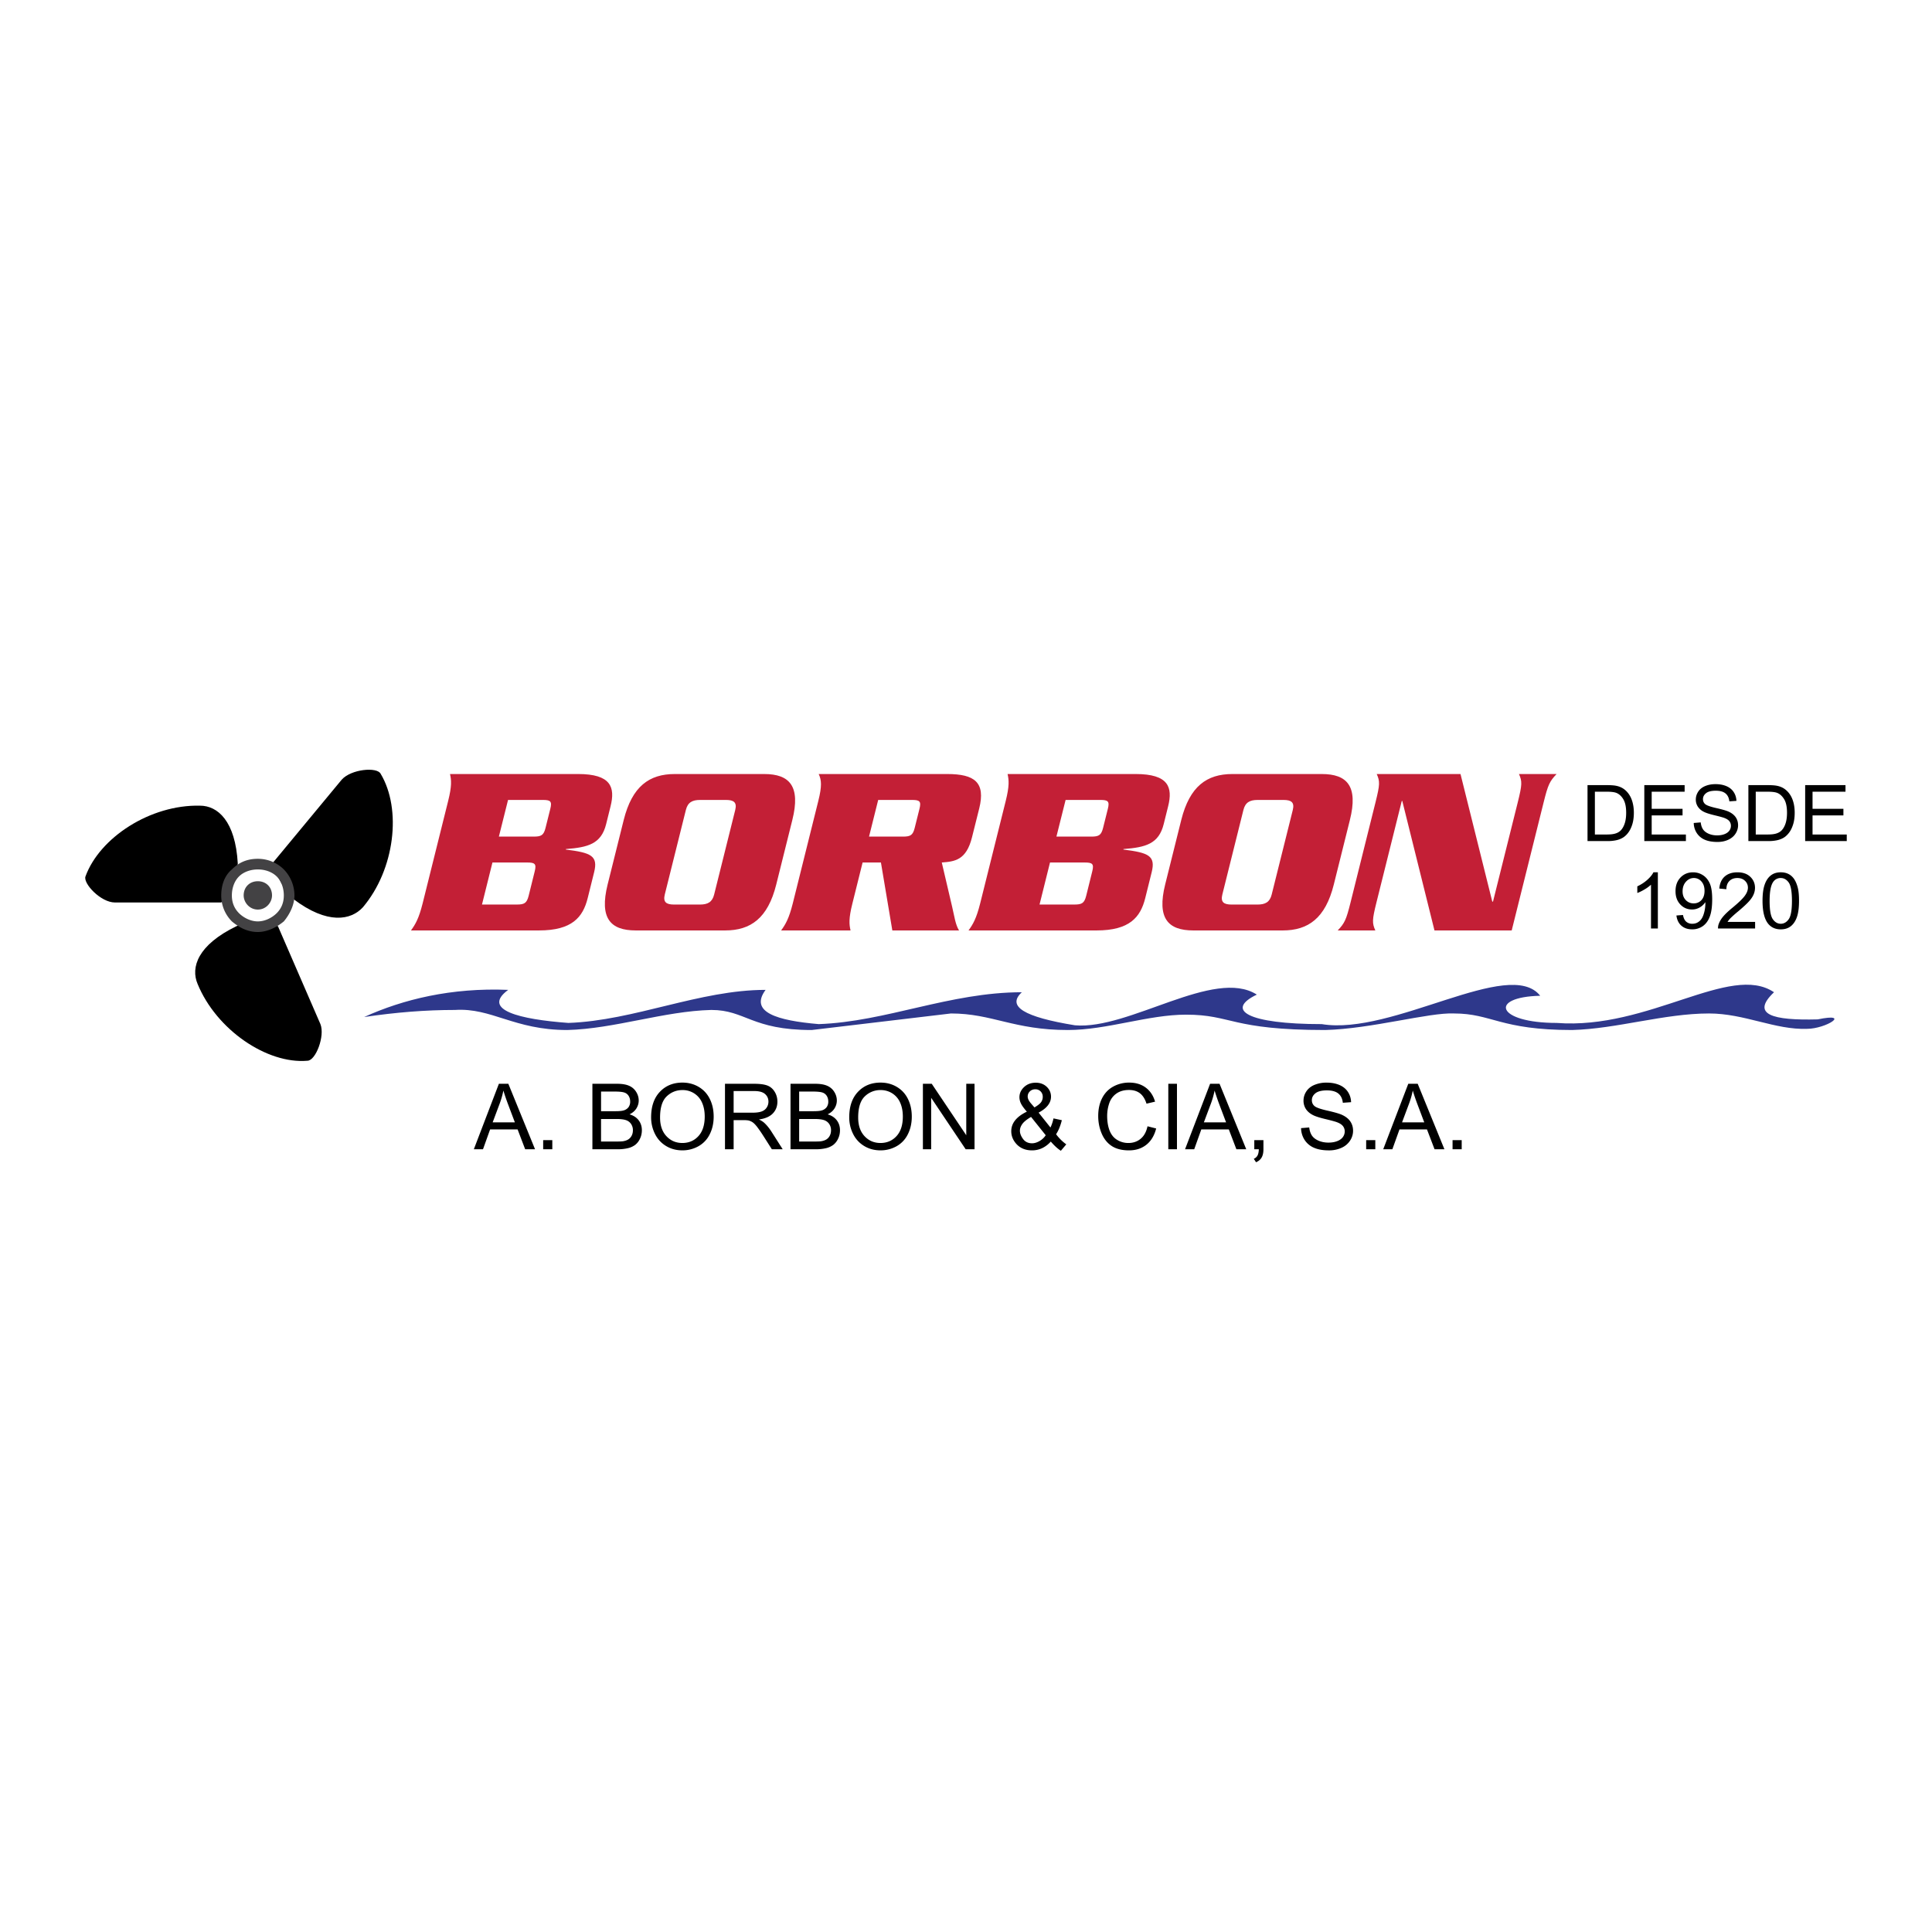 <svg xmlns="http://www.w3.org/2000/svg" width="2500" height="2500" viewBox="0 0 192.756 192.756"><g fill-rule="evenodd" clip-rule="evenodd"><path fill="#fff" d="M0 0h192.756v192.756H0V0z"/><path d="M8.525 87.45c1.414-3.888 6.48-7.186 11.427-7.068 1.768 0 3.535 1.531 3.771 5.772-.119 1.767-.708 2.71-1.65 3.887H11.47c-1.414.001-3.181-1.885-2.945-2.591zM37.978 77.201c2.121 3.534 1.413 9.542-1.767 13.312-1.179 1.296-3.534 1.768-6.951-.824-.943-.942-1.649-2.239-2.003-3.652l6.833-8.247c.942-1.061 3.534-1.296 3.888-.589zM30.673 105.829c-4.005.353-9.071-3.063-10.957-7.657-.707-1.65 0-3.89 3.888-5.773 1.296-.471 2.71-.353 4.124 0l4.241 9.777c.471 1.179-.471 3.653-1.296 3.653z"/><path d="M25.725 91.927c.707 0 1.414-.355 1.886-.825l.706.825c-.706.588-1.649 1.059-2.592 1.059v-1.059zm2.592 0l-.353-.355.353.355zm-.706-.824c.47-.472.706-1.061.706-1.767h1.06c0 .942-.471 1.885-1.06 2.592l-.706-.825zm.706-1.768c0-.707-.236-1.414-.706-1.886l.706-.706a3.734 3.734 0 0 1 1.06 2.592h-1.06zm0-2.591l-.353.353.353-.353zm-.706.706c-.472-.471-1.179-.706-1.886-.706v-1.061c.943 0 1.886.354 2.592 1.061l-.706.706zm-1.886-.706c-.706 0-1.414.235-1.886.706l-.706-.706c.706-.707 1.531-1.061 2.592-1.061v1.061zm-1.886.706c-.47.472-.706 1.179-.706 1.886h-1.06c0-1.061.353-2.004 1.06-2.592l.706.706zm-.706 1.885c0 .706.236 1.295.706 1.767l-.706.825a3.654 3.654 0 0 1-1.06-2.592h1.06zm0 2.592l.353-.355-.353.355zm.706-.824c.472.47 1.18.825 1.886.825v1.059c-1.061 0-1.886-.471-2.592-1.059l.706-.825zM25.725 90.748c.824 0 1.414-.707 1.414-1.413 0-.825-.59-1.414-1.414-1.414-.825 0-1.414.589-1.414 1.414 0 .707.589 1.413 1.414 1.413z" fill="#434244"/><path d="M36.328 101.47c3.887-1.768 8.718-2.946 14.373-2.71-2.71 2.004 1.177 2.944 6.008 3.298 6.597-.234 13.077-3.298 19.674-3.298-1.649 2.238 1.178 3.063 5.302 3.416 6.715-.236 13.076-3.18 20.264-3.18-1.533 1.413.234 2.474 5.301 3.298 5.418.472 13.9-5.772 18.143-3.062-3.184 1.532-.943 2.944 6.479 2.944 7.068 1.18 18.732-6.714 21.795-2.828-5.184.118-4.359 2.71 1.648 2.71 9.189.708 17.318-6.008 21.678-3.062-2.355 2.237-.119 2.827 4.359 2.708 3.416-.706.824.943-1.061.943-3.18.118-6.244-1.533-9.779-1.533-4.475 0-9.189 1.533-13.664 1.651-7.186 0-8.01-1.651-11.781-1.651-2.475-.116-8.246 1.533-12.842 1.651-9.424 0-9.307-1.532-13.9-1.532-3.771 0-7.895 1.532-11.781 1.532-5.418 0-7.541-1.651-11.664-1.651l-13.901 1.651c-6.008 0-6.598-2.002-10.014-2.002-4.712.116-9.66 1.884-14.373 2.002-5.301 0-7.54-2.238-11.191-2.002-2.947.001-5.892.235-9.073.707z" fill="#2e388b"/><path d="M158.387 83.915v-5.583h1.926c.436 0 .768.026.996.08.32.073.594.207.82.399.293.249.514.567.66.954.146.388.221.83.221 1.327 0 .424-.051.8-.148 1.128-.1.327-.229.598-.383.812a2.001 2.001 0 0 1-.508.507 2.117 2.117 0 0 1-.668.28 3.854 3.854 0 0 1-.898.095h-2.018v.001zm.736-.657h1.195c.367 0 .656-.034.867-.103a1.24 1.24 0 0 0 .502-.29c.174-.175.311-.411.408-.707.1-.295.148-.655.148-1.076 0-.585-.098-1.034-.289-1.348s-.424-.524-.699-.631c-.199-.076-.518-.114-.957-.114h-1.176v4.269h.001zM164.053 83.915v-5.583h4.023v.657h-3.287v1.707h3.08v.658h-3.08v1.904h3.414v.657h-4.15zM168.984 82.109l.697-.059c.031.281.107.512.229.692.119.18.305.326.557.437.252.111.535.167.852.167.279 0 .525-.042.74-.126.215-.084.373-.2.479-.347a.812.812 0 0 0 .156-.478c0-.174-.049-.326-.148-.456s-.266-.239-.498-.328c-.148-.058-.479-.149-.988-.272s-.869-.239-1.074-.348a1.506 1.506 0 0 1-.598-.521 1.277 1.277 0 0 1-.197-.696c0-.282.08-.546.24-.791.16-.246.393-.432.699-.559.305-.127.646-.19 1.021-.19.412 0 .775.066 1.092.2.314.133.557.33.727.589.17.259.262.552.273.88l-.705.048c-.039-.349-.166-.613-.385-.792-.219-.178-.541-.268-.969-.268-.445 0-.77.082-.973.246s-.305.361-.305.592c0 .2.072.365.217.494.141.129.51.262 1.107.397.598.136 1.008.254 1.23.355.324.149.562.339.717.568.154.23.232.494.232.792 0 .296-.086.575-.254.838-.17.262-.414.466-.73.611s-.674.218-1.072.218c-.502 0-.924-.074-1.264-.221a1.785 1.785 0 0 1-.801-.666 1.905 1.905 0 0 1-.304-1.006zM174.436 83.915v-5.583h1.926c.434 0 .766.026.996.08.318.073.592.207.818.399.295.249.516.567.662.954.146.388.219.83.219 1.327 0 .424-.049.8-.148 1.128-.1.327-.227.598-.381.812-.156.215-.326.384-.51.507s-.406.216-.666.28a3.854 3.854 0 0 1-.898.095h-2.018v.001zm.736-.657h1.193c.369 0 .658-.034.867-.103.211-.068.377-.165.502-.29.176-.175.312-.411.41-.707.098-.295.146-.655.146-1.076 0-.585-.096-1.034-.287-1.348-.193-.313-.426-.524-.701-.631-.197-.076-.518-.114-.957-.114h-1.174v4.269h.001zM180.102 83.915v-5.583h4.023v.657h-3.287v1.707h3.08v.658h-3.08v1.904h3.414v.657h-4.15zM165.406 92.634h-.686v-4.366a3.62 3.62 0 0 1-.646.472 4.493 4.493 0 0 1-.719.354v-.663c.383-.18.717-.398 1.002-.655.285-.256.488-.505.607-.746h.441v5.604h.001zM167.256 91.338l.656-.049c.057.307.164.528.32.667a.89.89 0 0 0 .607.207c.211 0 .396-.048.557-.145s.291-.225.391-.386c.102-.161.186-.378.254-.652s.104-.554.104-.838l-.004-.137a1.565 1.565 0 0 1-.561.531 1.512 1.512 0 0 1-.768.204c-.461 0-.85-.167-1.168-.502-.318-.335-.477-.776-.477-1.324 0-.565.166-1.021.498-1.366.332-.345.75-.517 1.252-.517.361 0 .691.097.992.292.299.195.527.474.684.835s.232.884.232 1.568c0 .711-.076 1.279-.232 1.701-.154.421-.385.743-.691.963a1.79 1.79 0 0 1-1.076.331c-.438 0-.795-.121-1.072-.363-.277-.241-.443-.582-.498-1.02zm2.806-2.46c0-.392-.104-.703-.311-.933a.975.975 0 0 0-.752-.346c-.307 0-.57.124-.793.372s-.334.569-.334.964c0 .354.105.643.316.864.213.221.475.332.791.332.314 0 .574-.11.777-.332s.306-.528.306-.921zM175.107 91.976v.658h-3.699a1.197 1.197 0 0 1 .08-.478c.094-.252.246-.499.455-.742s.508-.524.896-.843c.605-.499 1.014-.894 1.229-1.183s.322-.564.322-.824c0-.271-.098-.5-.293-.685-.193-.187-.447-.279-.76-.279-.332 0-.598.099-.795.297-.199.198-.299.472-.301.821l-.707-.068c.047-.526.23-.928.545-1.205.316-.276.74-.414 1.271-.414.537 0 .963.148 1.275.445.312.297.471.665.471 1.104 0 .223-.047.443-.139.659-.09.216-.242.443-.455.682-.211.238-.562.565-1.055.982a11.5 11.5 0 0 0-.795.703 2.233 2.233 0 0 0-.293.371h2.748v-.001zM175.848 89.878c0-.659.068-1.19.205-1.594.135-.402.336-.713.605-.929.268-.217.604-.325 1.01-.325.301 0 .564.06.791.18.227.121.414.294.561.521.145.228.26.503.344.83.084.326.125.765.125 1.317 0 .654-.066 1.183-.201 1.586s-.336.714-.604.931c-.268.218-.605.327-1.016.327-.537 0-.961-.191-1.268-.573-.369-.467-.552-1.224-.552-2.271zm.707.003c0 .918.107 1.528.322 1.83.213.301.477.452.791.452s.578-.151.793-.454c.215-.302.322-.912.322-1.828 0-.917-.107-1.527-.32-1.829-.215-.301-.48-.452-.801-.452a.883.883 0 0 0-.756.399c-.234.339-.351.967-.351 1.882zM47.274 114.664l2.5-6.535h.943l2.665 6.535h-.985l-.756-1.982h-2.743l-.71 1.982h-.914zm1.879-2.688h2.215l-.68-1.803a22.187 22.187 0 0 1-.465-1.367 8.591 8.591 0 0 1-.354 1.258l-.716 1.912zM54.192 114.664v-.913h.912v.913h-.912zM59.104 114.664v-6.535h2.454c.5 0 .9.065 1.202.198.302.131.539.334.709.609.171.273.256.561.256.86 0 .278-.076.541-.228.787-.152.246-.382.444-.688.597.396.115.699.313.912.594s.318.61.318.991c0 .307-.064.592-.194.855a1.648 1.648 0 0 1-.479.609 1.98 1.98 0 0 1-.716.324 4.348 4.348 0 0 1-1.054.109h-2.492v.002zm.863-3.798h1.415c.383 0 .658-.025.825-.075a.925.925 0 0 0 .498-.323.93.93 0 0 0 .167-.567c0-.216-.052-.405-.156-.569a.79.79 0 0 0-.446-.336c-.194-.062-.525-.092-.995-.092h-1.307v1.962h-.001zm0 3.023h1.629c.28 0 .476-.011.589-.031.2-.036.366-.095.5-.179a.95.95 0 0 0 .331-.363c.086-.158.129-.343.129-.551a1.08 1.08 0 0 0-.188-.635.985.985 0 0 0-.521-.379c-.222-.073-.541-.109-.957-.109h-1.513v2.247h.001zM64.962 111.479c0-1.085.291-1.934.872-2.547.582-.614 1.333-.921 2.253-.921.602 0 1.145.145 1.629.433s.852.689 1.106 1.205.381 1.101.381 1.754c0 .663-.134 1.255-.4 1.778a2.737 2.737 0 0 1-1.136 1.188 3.235 3.235 0 0 1-1.584.402c-.614 0-1.164-.148-1.647-.445s-.85-.703-1.1-1.217a3.678 3.678 0 0 1-.374-1.63zm.893.015c0 .788.211 1.408.633 1.861.423.454.952.681 1.59.681.649 0 1.184-.229 1.603-.687.419-.458.629-1.107.629-1.949 0-.531-.089-.996-.269-1.394a2.064 2.064 0 0 0-.787-.922 2.116 2.116 0 0 0-1.163-.328c-.611 0-1.137.21-1.577.631s-.659 1.124-.659 2.107zM72.332 114.664v-6.535h2.899c.583 0 1.027.059 1.331.176.303.117.546.325.728.622s.272.625.272.985c0 .464-.15.854-.451 1.172-.301.318-.766.52-1.393.606.229.109.403.219.521.326.253.231.492.521.717.868l1.133 1.779h-1.081l-.866-1.36a12.558 12.558 0 0 0-.625-.9c-.164-.207-.31-.354-.439-.438a1.292 1.292 0 0 0-.396-.175 2.569 2.569 0 0 0-.482-.032h-1.005v2.905h-.863v.001zm.863-3.65h1.862c.396 0 .705-.041.928-.122.223-.082.393-.213.509-.393s.174-.374.174-.585c0-.309-.112-.562-.337-.761s-.58-.299-1.064-.299h-2.072v2.16zM78.87 114.664v-6.535h2.454c.499 0 .9.065 1.202.198.302.131.539.334.709.609.171.273.256.561.256.86 0 .278-.076.541-.228.787s-.381.444-.688.597c.395.115.699.313.912.594.212.28.318.61.318.991 0 .307-.064.592-.194.855a1.648 1.648 0 0 1-.479.609 1.98 1.98 0 0 1-.716.324 4.351 4.351 0 0 1-1.055.109H78.87v.002zm.863-3.798h1.415c.383 0 .658-.025.825-.075a.925.925 0 0 0 .498-.323.93.93 0 0 0 .167-.567c0-.216-.052-.405-.156-.569a.79.79 0 0 0-.447-.336c-.194-.062-.525-.092-.995-.092h-1.308v1.962h.001zm0 3.023h1.63c.28 0 .477-.011.589-.031.2-.036.366-.095.5-.179a.941.941 0 0 0 .33-.363c.086-.158.129-.343.129-.551a1.08 1.08 0 0 0-.188-.635.985.985 0 0 0-.521-.379c-.222-.073-.541-.109-.957-.109h-1.513v2.247h.001zM84.728 111.479c0-1.085.291-1.934.872-2.547.582-.614 1.333-.921 2.253-.921.603 0 1.146.145 1.629.433s.853.689 1.106 1.205c.254.516.381 1.101.381 1.754 0 .663-.134 1.255-.401 1.778a2.74 2.74 0 0 1-1.135 1.188 3.238 3.238 0 0 1-1.584.402c-.615 0-1.164-.148-1.647-.445s-.85-.703-1.1-1.217a3.678 3.678 0 0 1-.374-1.63zm.893.015c0 .788.211 1.408.634 1.861.422.454.952.681 1.589.681.649 0 1.183-.229 1.603-.687.419-.458.629-1.107.629-1.949 0-.531-.09-.996-.269-1.394a2.07 2.07 0 0 0-.787-.922 2.119 2.119 0 0 0-1.163-.328 2.2 2.2 0 0 0-1.576.631c-.44.422-.66 1.124-.66 2.107zM92.078 114.664v-6.535h.882l3.445 5.135v-5.135h.825v6.535h-.883l-3.445-5.136v5.136h-.824zM104.838 113.894a2.735 2.735 0 0 1-.863.658 2.36 2.36 0 0 1-1.012.22c-.668 0-1.199-.226-1.592-.677-.316-.367-.477-.779-.477-1.232 0-.404.131-.769.391-1.093.26-.325.648-.611 1.164-.858-.295-.338-.492-.612-.592-.823a1.447 1.447 0 0 1-.148-.61c0-.393.154-.732.463-1.022s.697-.435 1.164-.435c.447 0 .812.137 1.098.41.283.273.426.602.426.985 0 .62-.412 1.151-1.238 1.591l1.182 1.484c.129-.262.23-.564.303-.909l.834.179c-.143.569-.334 1.037-.576 1.402.299.399.639.736 1.018 1.008l-.541.641c-.324-.209-.658-.515-1.004-.919zm-.506-.632l-1.463-1.827c-.436.258-.73.498-.883.72s-.229.44-.229.658c0 .264.105.54.316.825s.51.428.896.428c.24 0 .488-.075.746-.225.258-.149.463-.342.617-.579zm-1.125-2.774c.348-.205.572-.385.674-.54a.894.894 0 0 0 .154-.512.736.736 0 0 0-.213-.547.72.72 0 0 0-.529-.212c-.217 0-.398.07-.543.21s-.217.311-.217.513c0 .102.027.208.078.319.053.111.133.229.236.354l.36.415zM114.488 112.369l.863.22c-.182.71-.508 1.251-.979 1.623-.471.373-1.047.56-1.729.56-.705 0-1.277-.144-1.719-.431-.441-.286-.777-.702-1.008-1.246s-.346-1.128-.346-1.752c0-.682.131-1.275.391-1.782s.631-.892 1.111-1.155a3.25 3.25 0 0 1 1.586-.395c.654 0 1.205.166 1.65.498.447.334.758.801.934 1.404l-.854.201c-.152-.477-.373-.824-.66-1.041-.289-.218-.652-.326-1.088-.326-.504 0-.924.12-1.262.361-.336.241-.574.565-.711.972s-.205.826-.205 1.258c0 .557.082 1.043.242 1.458.164.416.416.727.758.932a2.11 2.11 0 0 0 1.109.309c.486 0 .896-.141 1.232-.421.34-.28.566-.695.685-1.247zM116.562 114.664v-6.535h.864v6.535h-.864zM118.232 114.664l2.5-6.535h.943l2.664 6.535h-.984l-.756-1.982h-2.744l-.709 1.982h-.914zm1.879-2.688h2.215l-.68-1.803a22.887 22.887 0 0 1-.465-1.367 8.591 8.591 0 0 1-.354 1.258l-.716 1.912zM125.141 114.664v-.913h.912v.913c0 .336-.059.607-.176.814-.117.208-.305.367-.561.48l-.225-.343a.76.76 0 0 0 .371-.329c.078-.145.123-.353.131-.623h-.452v.001zM129.807 112.554l.814-.068c.039.328.129.597.27.807.141.211.359.38.654.51.297.13.631.195 1 .195.33 0 .619-.05.871-.148.252-.098.439-.233.562-.404a.94.94 0 0 0 .186-.559.853.853 0 0 0-.176-.534c-.117-.151-.312-.28-.586-.384-.174-.068-.562-.175-1.162-.318s-1.02-.279-1.262-.408c-.311-.163-.543-.367-.697-.609a1.508 1.508 0 0 1-.229-.816c0-.33.092-.639.279-.926.188-.288.461-.507.82-.655a3.087 3.087 0 0 1 1.197-.224c.482 0 .91.078 1.279.234s.652.386.852.688.307.646.32 1.03l-.824.059c-.045-.408-.195-.716-.451-.924-.258-.208-.637-.312-1.139-.312-.521 0-.904.096-1.143.287s-.357.422-.357.691c0 .234.084.428.254.578.166.152.6.307 1.303.466.701.159 1.184.298 1.443.416.379.175.66.396.84.665.182.27.271.578.271.928 0 .348-.1.675-.299.982a1.963 1.963 0 0 1-.855.716 2.977 2.977 0 0 1-1.256.256c-.592 0-1.086-.086-1.484-.259a2.096 2.096 0 0 1-.939-.78 2.239 2.239 0 0 1-.356-1.18zM136.303 114.664v-.913h.912v.913h-.912zM138.004 114.664l2.5-6.535h.941l2.666 6.535h-.984l-.758-1.982h-2.742l-.711 1.982h-.912zm1.879-2.688h2.215l-.68-1.803a21.528 21.528 0 0 1-.465-1.367 8.721 8.721 0 0 1-.355 1.258l-.715 1.912zM144.922 114.664v-.913h.912v.913h-.912z"/><path d="M49.132 86.052h3.462c.756 0 .947.122.756.878l-.605 2.438c-.191.756-.439.878-1.195.878h-3.462l1.044-4.194zm1.556-6.242h3.462c.756 0 .947.122.756.878l-.476 1.902c-.187.756-.435.878-1.191.878h-3.466l.915-3.658zm-8.526 10.338c-.374 1.487-.715 2.072-1.158 2.682h12.777c3.292 0 4.377-1.316 4.852-3.219l.642-2.584c.415-1.658-.317-1.951-2.824-2.268l.012-.049c2.215-.17 3.519-.512 4.011-2.487l.442-1.78c.476-1.902.049-3.219-3.243-3.219H44.897c.139.61.188 1.195-.183 2.682l-2.552 10.242zm18.461-1.902c-.836 3.365.272 4.584 2.808 4.584h8.924c2.536 0 4.255-1.219 5.092-4.584l1.605-6.437c.841-3.365-.268-4.584-2.804-4.584H67.32c-2.536 0-4.251 1.219-5.092 4.584l-1.605 6.437zm7.807-7.436c.187-.756.638-1 1.418-1h2.585c.78 0 1.109.244.922 1l-2.104 8.437c-.187.756-.638 1-1.418 1h-2.584c-.78 0-1.109-.244-.923-1l2.104-8.437zm19.188-1h3.365c.755 0 .947.122.755.878l-.475 1.902c-.187.756-.435.878-1.19.878h-3.369l.914-3.658zm.273 6.242l1.138 6.778h6.656c-.366-.585-.459-1.39-.695-2.39l-1.028-4.389c1.292-.098 2.443-.219 3.015-2.512l.72-2.877c.65-2.609-.459-3.438-3.191-3.438H81.681c.285.61.333 1.195-.037 2.682l-2.552 10.241c-.374 1.487-.715 2.072-1.158 2.682h6.925c-.142-.609-.191-1.194.183-2.682l1.02-4.097h1.829v.002zm16.869 0h3.461c.756 0 .947.122.756.878l-.605 2.438c-.189.756-.438.878-1.193.878h-3.463l1.044-4.194zm1.556-6.242h3.461c.756 0 .947.122.756.878l-.475 1.902c-.188.756-.436.878-1.191.878H105.4l.916-3.658zm-8.527 10.338c-.373 1.487-.715 2.072-1.158 2.682h12.777c3.291 0 4.377-1.316 4.852-3.219l.643-2.584c.414-1.658-.316-1.951-2.824-2.268l.012-.049c2.215-.17 3.52-.512 4.012-2.487l.443-1.78c.475-1.902.047-3.219-3.244-3.219h-12.775c.137.61.186 1.195-.184 2.682l-2.554 10.242zm18.461-1.902c-.836 3.365.273 4.584 2.809 4.584h8.924c2.535 0 4.256-1.219 5.092-4.584l1.605-6.437c.842-3.365-.268-4.584-2.803-4.584h-8.93c-2.535 0-4.25 1.219-5.092 4.584l-1.605 6.437zm7.807-7.436c.188-.756.639-1 1.418-1h2.586c.779 0 1.109.244.922 1l-2.105 8.437c-.186.756-.637 1-1.418 1h-2.584c-.781 0-1.109-.244-.922-1l2.103-8.437zm19.062 12.02h7.705l3.191-12.801c.438-1.756.592-2.073 1.287-2.804h-3.754c.328.731.32 1.048-.115 2.804l-2.475 9.924h-.072l-3.17-12.728h-8.359c.328.731.32 1.048-.117 2.804l-2.492 9.997c-.439 1.755-.59 2.072-1.283 2.804h3.754c-.328-.731-.324-1.048.113-2.804l2.525-10.119h.049l3.213 12.923z" fill="#c31f36"/></g></svg>